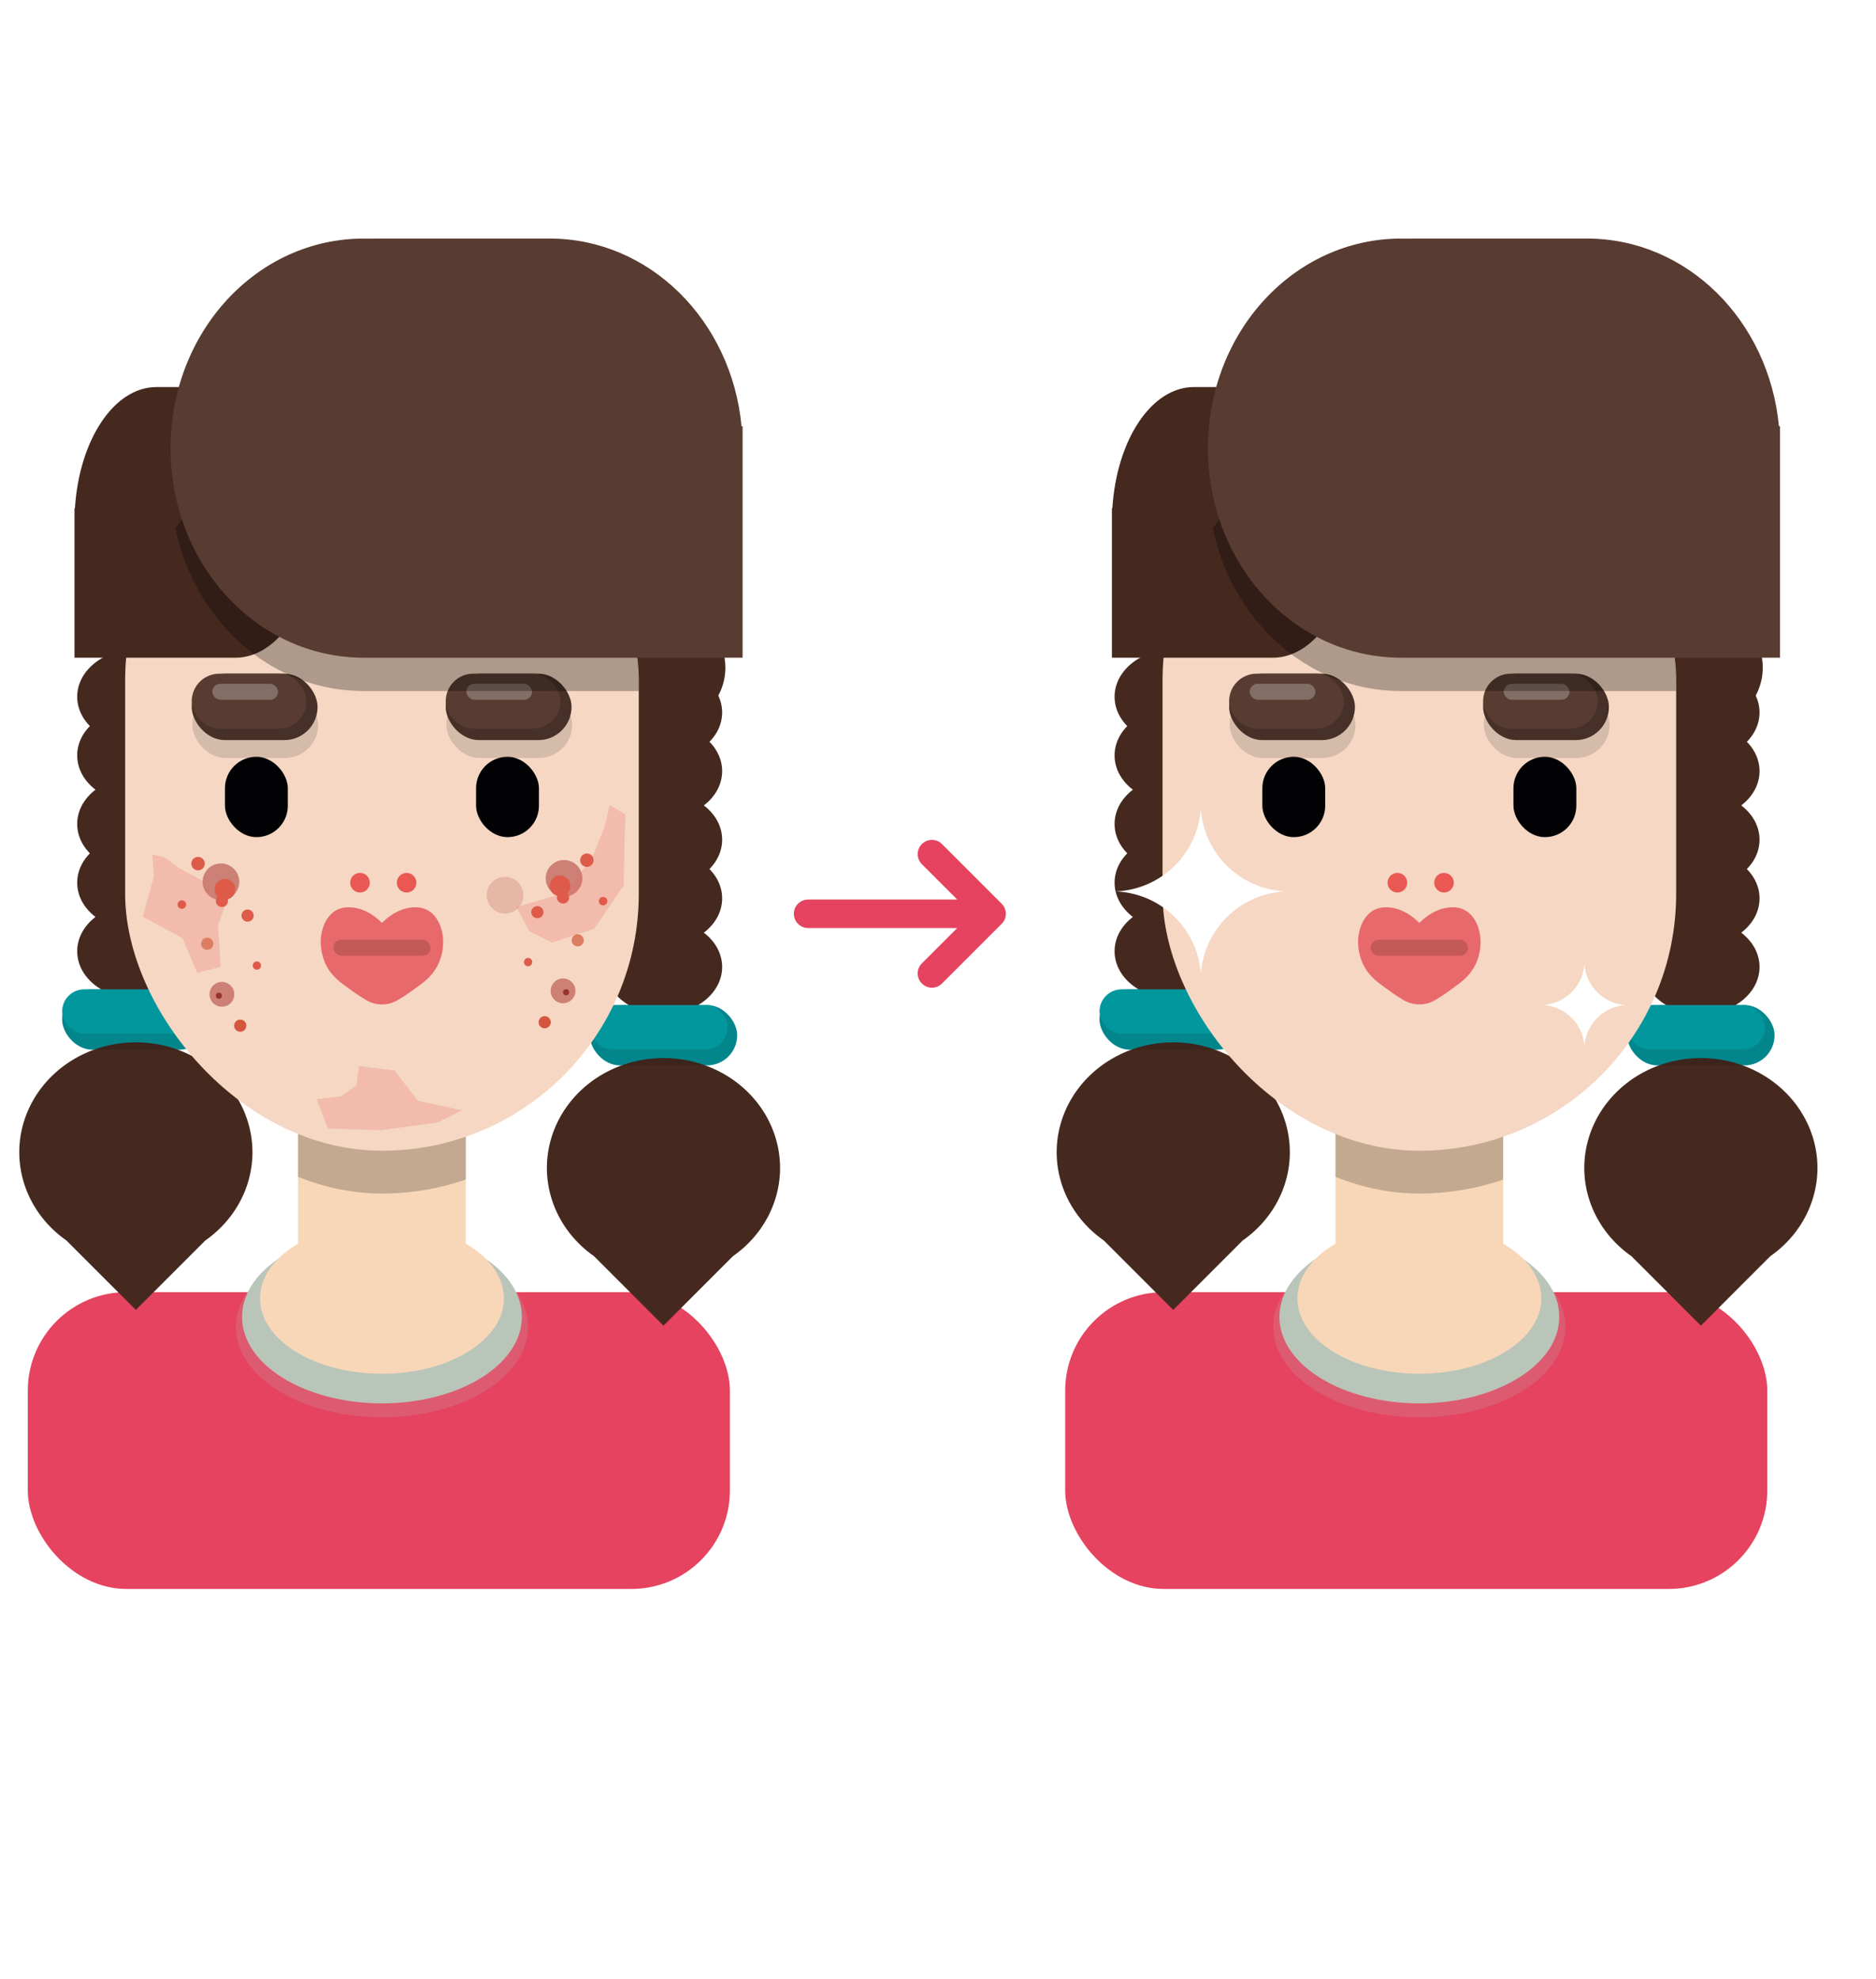 <svg xmlns="http://www.w3.org/2000/svg" id="svg1" version="1.1" viewBox="0 0 3.435 3.623" height="3.623mm" width="3.435mm">
  
  <defs id="defs1">
    <clipPath id="clipPath1176-7" clipPathUnits="userSpaceOnUse">
      <rect style="opacity:1;fill:#eca48d;fill-opacity:1;stroke:none;stroke-width:0.265" id="rect1178-7" width="6.414" height="6.348" x="-126.286" y="-31.701" ry="0"></rect>
    </clipPath>
    <clipPath id="clipPath1073-77" clipPathUnits="userSpaceOnUse">
      <rect id="rect1075-3" width="19.644" height="27.796" x="-132.901" y="-58.43" style="fill:#eca48d;fill-opacity:1;stroke-width:0.318" ry="9.822"></rect>
    </clipPath>
    
    
    
    
    <clipPath id="clipPath1176" clipPathUnits="userSpaceOnUse">
      <rect style="opacity:1;fill:#eca48d;fill-opacity:1;stroke:none;stroke-width:0.265" id="rect1178" width="6.414" height="6.348" x="-126.286" y="-31.701" ry="0"></rect>
    </clipPath>
    <clipPath id="clipPath1073" clipPathUnits="userSpaceOnUse">
      <rect id="rect1075" width="19.644" height="27.796" x="-132.901" y="-58.43" style="fill:#eca48d;fill-opacity:1;stroke-width:0.318" ry="9.822"></rect>
    </clipPath>
    <clipPath id="clipPath1" clipPathUnits="userSpaceOnUse">
      <rect style="opacity:1;fill:#eca48d;fill-opacity:1;stroke:none;stroke-width:0.265" id="rect1" width="6.414" height="6.348" x="-126.286" y="-31.701" ry="0"></rect>
    </clipPath>
    <clipPath id="clipPath2" clipPathUnits="userSpaceOnUse">
      <rect id="rect2" width="19.644" height="27.796" x="-132.901" y="-58.43" style="fill:#eca48d;fill-opacity:1;stroke-width:0.318" ry="9.822"></rect>
    </clipPath>
    <filter height="1.304" width="1.425" y="-0.152" x="-0.213" id="filter502" style="color-interpolation-filters:sRGB">
      <feGaussianBlur id="feGaussianBlur502" stdDeviation="0.287"></feGaussianBlur>
    </filter>
    <filter height="2.211" width="2.211" y="-0.606" x="-0.606" id="filter512" style="color-interpolation-filters:sRGB">
      <feGaussianBlur id="feGaussianBlur512" stdDeviation="0.354"></feGaussianBlur>
    </filter>
    <filter height="1.244" width="1.308" y="-0.122" x="-0.154" id="filter501" style="color-interpolation-filters:sRGB">
      <feGaussianBlur id="feGaussianBlur501" stdDeviation="0.268"></feGaussianBlur>
    </filter>
    <filter height="1.552" width="1.243" y="-0.276" x="-0.122" id="filter503" style="color-interpolation-filters:sRGB">
      <feGaussianBlur id="feGaussianBlur503" stdDeviation="0.282"></feGaussianBlur>
    </filter>
    <filter height="2.354" width="2.354" y="-0.677" x="-0.677" id="filter513" style="color-interpolation-filters:sRGB">
      <feGaussianBlur id="feGaussianBlur513" stdDeviation="0.396"></feGaussianBlur>
    </filter>
    <filter height="2.946" width="2.946" y="-0.973" x="-0.973" id="filter514" style="color-interpolation-filters:sRGB">
      <feGaussianBlur id="feGaussianBlur514" stdDeviation="0.569"></feGaussianBlur>
    </filter>
  </defs>
  <g transform="translate(-107.685,-241.817)" id="layer1">
    <g transform="matrix(0.025,0,0,0.025,105.016,239.1)" id="g1">
      <g transform="matrix(1.915,0,0,1.915,159.49,256.052)" id="g450">
        <rect style="fill:#f8d7b8;fill-opacity:1;stroke:none;stroke-width:0.265" id="rect1471" width="6.414" height="6.348" x="23.542" y="-34.017" ry="0"></rect>
        <rect style="fill:#e5435f;fill-opacity:1;stroke:none;stroke-width:0.27" id="rect1473" width="26.852" height="11.349" x="13.204" y="-27.541" ry="3.766"></rect>
        <g id="g1497" transform="translate(129.648,-2.917)">
          <rect style="opacity:1;fill:#02979d;fill-opacity:1;stroke:none;stroke-width:0.225" id="rect1475" width="5.64" height="2.308" x="-115.132" y="-36.206" ry="1.154"></rect>
          <g id="g1495">
            <ellipse ry="1.807" rx="2.244" cy="-42.529" cx="-112.311" id="ellipse1477" style="opacity:1;fill:#45291f;fill-opacity:1;stroke:none;stroke-width:0.282"></ellipse>
            <ellipse ry="1.807" rx="2.244" style="opacity:1;fill:#45291f;fill-opacity:1;stroke:none;stroke-width:0.282" id="ellipse1479" cx="-112.311" cy="-40.284"></ellipse>
            <ellipse cy="-37.662" cx="-112.311" id="ellipse1481" style="opacity:1;fill:#45291f;fill-opacity:1;stroke:none;stroke-width:0.282" rx="2.244" ry="1.807"></ellipse>
            <path id="path1483" d="m -112.311,-34.178 a 4.459,4.205 0 0 0 -4.459,4.205 4.459,4.205 0 0 0 1.801,3.37 l 2.658,2.658 2.656,-2.656 a 4.459,4.205 0 0 0 1.803,-3.372 4.459,4.205 0 0 0 -4.459,-4.205 z" style="opacity:1;fill:#45291f;fill-opacity:1;stroke:none;stroke-width:0.208"></path>
            <g transform="translate(-81.872,-62.484)" id="g1489">
              <rect ry="1.154" y="26.278" x="-33.259" height="2.308" width="5.64" id="rect1485" style="opacity:0.111;fill:#000000;fill-opacity:1;stroke:none;stroke-width:0.225"></rect>
              <rect ry="0.847" y="26.278" x="-33.259" height="1.694" width="5.273" id="rect1487" style="opacity:1;fill:#02979d;fill-opacity:1;stroke:none;stroke-width:0.186"></rect>
            </g>
            <ellipse style="opacity:1;fill:#45291f;fill-opacity:1;stroke:none;stroke-width:0.282" id="ellipse1491" cx="-112.311" cy="-47.395" rx="2.244" ry="1.807"></ellipse>
            <ellipse cy="-45.151" cx="-112.311" id="ellipse1493" style="opacity:1;fill:#45291f;fill-opacity:1;stroke:none;stroke-width:0.282" rx="2.244" ry="1.807"></ellipse>
          </g>
        </g>
        <g id="g1521" transform="translate(149.827,-2.316)">
          <rect ry="1.154" y="-36.206" x="-115.132" height="2.308" width="5.64" id="rect1499" style="opacity:1;fill:#02979d;fill-opacity:1;stroke:none;stroke-width:0.225"></rect>
          <g id="g1519">
            <ellipse style="opacity:1;fill:#45291f;fill-opacity:1;stroke:none;stroke-width:0.282" id="ellipse1501" cx="-112.311" cy="-42.529" rx="2.244" ry="1.807"></ellipse>
            <ellipse cy="-40.284" cx="-112.311" id="ellipse1503" style="opacity:1;fill:#45291f;fill-opacity:1;stroke:none;stroke-width:0.282" rx="2.244" ry="1.807"></ellipse>
            <ellipse ry="1.807" rx="2.244" style="opacity:1;fill:#45291f;fill-opacity:1;stroke:none;stroke-width:0.282" id="ellipse1505" cx="-112.311" cy="-37.662"></ellipse>
            <path style="opacity:1;fill:#45291f;fill-opacity:1;stroke:none;stroke-width:0.208" d="m -112.311,-34.178 a 4.459,4.205 0 0 0 -4.459,4.205 4.459,4.205 0 0 0 1.801,3.37 l 2.658,2.658 2.656,-2.656 a 4.459,4.205 0 0 0 1.803,-3.372 4.459,4.205 0 0 0 -4.459,-4.205 z" id="path1507"></path>
            <g id="g1513" transform="translate(-81.872,-62.484)">
              <rect style="opacity:0.111;fill:#000000;fill-opacity:1;stroke:none;stroke-width:0.225" id="rect1509" width="5.64" height="2.308" x="-33.259" y="26.278" ry="1.154"></rect>
              <rect style="opacity:1;fill:#02979d;fill-opacity:1;stroke:none;stroke-width:0.186" id="rect1511" width="5.273" height="1.694" x="-33.259" y="26.278" ry="0.847"></rect>
            </g>
            <ellipse ry="1.807" rx="2.244" cy="-47.395" cx="-112.311" id="ellipse1515" style="opacity:1;fill:#45291f;fill-opacity:1;stroke:none;stroke-width:0.282"></ellipse>
            <ellipse ry="1.807" rx="2.244" style="opacity:1;fill:#45291f;fill-opacity:1;stroke:none;stroke-width:0.282" id="ellipse1517" cx="-112.311" cy="-45.151"></ellipse>
          </g>
        </g>
        <circle style="fill:#45291f;fill-opacity:1;stroke:none;stroke-width:0.314" id="circle1523" cx="37.639" cy="-51.424" r="2.244"></circle>
        <rect ry="9.822" style="opacity:0.216;fill:#000000;fill-opacity:1;stroke-width:0.318" y="-56.793" x="-132.901" height="27.796" width="19.644" id="rect1525" clip-path="url(#clipPath1176)" transform="translate(149.827,-2.316)"></rect>
        <rect id="rect1527" width="19.644" height="27.796" x="16.927" y="-60.746" style="fill:#f5d7c3;fill-opacity:1;stroke-width:0.318" ry="9.822"></rect>
        <g id="g1533" transform="translate(150.139,-1.182)">
          <rect ry="1.203" y="-46.834" x="-119.791" height="3.074" width="2.405" id="rect1529" style="opacity:1;fill:#020204;fill-opacity:1;stroke-width:0.265"></rect>
          <rect style="opacity:1;fill:#020204;fill-opacity:1;stroke-width:0.265" id="rect1531" width="2.405" height="3.074" x="-129.395" y="-46.834" ry="1.203"></rect>
        </g>
        <g id="g1563" transform="translate(149.969,-1.182)">
          <g transform="translate(-0.709)" id="g1547">
            <rect ry="1.27" y="-49.326" x="-120.048" height="2.539" width="4.811" id="rect1535" style="opacity:0.132;fill:#000000;fill-opacity:1;stroke-width:0.288"></rect>
            <rect ry="1.27" y="-50.011" x="-120.072" height="2.539" width="4.811" id="rect1537" style="opacity:1;fill:#583c31;fill-opacity:1;stroke-width:0.288"></rect>
            <rect style="opacity:0.209;fill:#000000;fill-opacity:1;stroke-width:0.288" id="rect1539" width="4.811" height="2.539" x="-120.072" y="-50.011" ry="1.27"></rect>
            <rect ry="1.051" y="-50.011" x="-120.072" height="2.102" width="4.386" id="rect1541" style="fill:#583c31;fill-opacity:1;stroke-width:0.25"></rect>
            <rect ry="0.305" y="-49.624" x="-119.284" height="0.609" width="2.515" id="rect1543" style="opacity:0.257;fill:#ffffff;fill-opacity:1;stroke-width:0.102"></rect>
            <rect style="opacity:0;fill:#000000;fill-opacity:1;stroke-width:0.288" id="rect1545" width="4.811" height="2.539" x="-120.072" y="-50.011" ry="1.27"></rect>
          </g>
          <g id="g1561">
            <rect style="opacity:0.132;fill:#000000;fill-opacity:1;stroke-width:0.288" id="rect1549" width="4.811" height="2.539" x="-130.472" y="-49.326" ry="1.27"></rect>
            <rect style="opacity:1;fill:#583c31;fill-opacity:1;stroke-width:0.288" id="rect1551" width="4.811" height="2.539" x="-130.495" y="-50.011" ry="1.27"></rect>
            <rect ry="1.27" y="-50.011" x="-130.495" height="2.539" width="4.811" id="rect1553" style="opacity:0.209;fill:#000000;fill-opacity:1;stroke-width:0.288"></rect>
            <rect style="fill:#583c31;fill-opacity:1;stroke-width:0.25" id="rect1555" width="4.386" height="2.102" x="-130.495" y="-50.011" ry="1.051"></rect>
            <rect style="opacity:0.257;fill:#ffffff;fill-opacity:1;stroke-width:0.102" id="rect1557" width="2.515" height="0.609" x="-129.708" y="-49.624" ry="0.305"></rect>
            <rect ry="1.27" y="-50.011" x="-130.495" height="2.539" width="4.811" id="rect1559" style="opacity:0;fill:#000000;fill-opacity:1;stroke-width:0.288"></rect>
          </g>
        </g>
        <path style="fill:#e8696b;fill-opacity:1;stroke:none;stroke-width:0.303px;stroke-linecap:butt;stroke-linejoin:miter;stroke-opacity:1" d="m 25.51,-42.259 c -0.237,-0.006 -0.48,0.048 -0.689,0.242 -0.105,0.097 -0.199,0.229 -0.272,0.391 -0.073,0.163 -0.123,0.357 -0.138,0.561 -0.017,0.229 0.012,0.465 0.07,0.673 0.058,0.208 0.145,0.388 0.246,0.538 0.202,0.301 0.453,0.479 0.698,0.658 0.208,0.152 0.418,0.307 0.633,0.43 0.186,0.128 0.384,0.198 0.583,0.215 0.008,10e-4 0.016,0.003 0.024,0.004 0.028,0.003 0.056,-0.002 0.084,-0.002 0.028,-5.92e-4 0.057,0.005 0.085,0.002 0.008,-8.23e-4 0.016,-0.003 0.024,-0.004 0.199,-0.017 0.397,-0.087 0.582,-0.215 0.215,-0.122 0.425,-0.278 0.633,-0.43 0.245,-0.179 0.496,-0.357 0.698,-0.658 0.101,-0.15 0.188,-0.331 0.246,-0.538 0.058,-0.208 0.086,-0.444 0.069,-0.673 -0.015,-0.204 -0.065,-0.399 -0.137,-0.561 -0.073,-0.163 -0.167,-0.294 -0.272,-0.391 -0.209,-0.194 -0.452,-0.248 -0.689,-0.242 -0.433,0.011 -0.865,0.22 -1.239,0.597 -0.375,-0.378 -0.806,-0.586 -1.239,-0.597 z" id="path1565"></path>
        <path id="path1567" d="m 21.144,-62.156 c 1.736,0 3.135,2.308 3.135,5.176 0,2.867 -1.398,5.176 -3.135,5.176 h -1.917 -1.101 -3.135 v -5.176 -0.54 h 0.017 c 0.163,-2.611 1.492,-4.635 3.118,-4.635 z" style="fill:#45291f;fill-opacity:1;stroke-width:0.809"></path>
        <path id="path1569" d="m -123.779,-64.242 c -4.091,0 -7.384,3.575 -7.384,8.014 0,4.44 3.293,8.014 7.384,8.014 h 4.517 2.593 7.384 v -8.014 -0.837 h -0.04 c -0.383,-4.044 -3.514,-7.178 -7.344,-7.178 z" style="opacity:0.291;fill:#000000;fill-opacity:1;stroke-width:1.545" clip-path="url(#clipPath1073)" transform="translate(149.827,-2.316)"></path>
        <path style="fill:#583c31;fill-opacity:1;stroke-width:1.545" d="m 26.048,-67.833 c -4.091,0 -7.384,3.575 -7.384,8.014 0,4.44 3.293,8.014 7.384,8.014 h 4.517 2.593 7.384 v -8.014 -0.837 h -0.04 c -0.383,-4.044 -3.514,-7.178 -7.344,-7.178 z" id="path1571"></path>
        <rect style="opacity:0.159;fill:#000000;fill-opacity:1;stroke-width:0.124" id="rect1573" width="3.718" height="0.609" x="24.89" y="-41.019" ry="0.305"></rect>
        <circle style="fill:#e95853;fill-opacity:1;stroke:none;stroke-width:0.323" id="circle1575" cx="25.909" cy="-43.2" r="0.375"></circle>
        <circle r="0.375" cy="-43.2" cx="27.693" id="circle1577" style="fill:#e95853;fill-opacity:1;stroke:none;stroke-width:0.323"></circle>
        <ellipse style="opacity:0.189;fill:#bac5ba;fill-opacity:1;stroke:none;stroke-width:0.317" id="ellipse1579" cx="26.749" cy="-26.209" rx="5.585" ry="3.452"></ellipse>
        <ellipse ry="3.307" rx="5.351" cy="-26.596" cx="26.749" id="ellipse1581" style="fill:#bac5ba;fill-opacity:1;stroke:none;stroke-width:0.304"></ellipse>
        <ellipse style="fill:#f8d7b8;fill-opacity:1;stroke:none;stroke-width:0.265" id="ellipse1583" cx="26.749" cy="-27.304" rx="4.663" ry="2.882"></ellipse>
        <path style="fill:#ffffff;fill-opacity:1;stroke:none;stroke-width:0.214" d="m 18.389,-46.035 a 3.394,3.394 0 0 1 -3.271,3.168 3.394,3.394 0 0 1 3.275,3.162 3.394,3.394 0 0 1 3.289,-3.163 3.394,3.394 0 0 1 -3.293,-3.167 z" id="path598"></path>
        <path id="path600" d="m 33.062,-40.093 a 1.684,1.684 0 0 1 -1.623,1.571 1.684,1.684 0 0 1 1.625,1.569 1.684,1.684 0 0 1 1.632,-1.569 1.684,1.684 0 0 1 -1.634,-1.571 z" style="fill:#ffffff;fill-opacity:1;stroke:none;stroke-width:0.106"></path>
      </g>
      <path style="fill:#e5435f;fill-opacity:1;stroke:none;stroke-width:0.154;stroke-opacity:1" d="m 180.43,175.599 c 0,-0.266 -0.102,-0.533 -0.307,-0.737 l -4.369,-4.369 c -0.408,-0.408 -1.066,-0.408 -1.475,0 -0.409,0.408 -0.409,1.066 0,1.475 l 2.589,2.589 h -4.742 -0.077 -6.102 c -0.578,0 -1.043,0.465 -1.043,1.043 0,0.578 0.465,1.043 1.043,1.043 h 6.102 0.077 4.742 l -2.589,2.589 c -0.409,0.408 -0.409,1.066 0,1.474 0.408,0.408 1.066,0.408 1.475,0 l 4.369,-4.369 c 0.204,-0.204 0.307,-0.471 0.307,-0.737 z" id="path2157-7"></path>
      <g transform="matrix(1.915,0,0,1.915,177.089,256.052)" id="g449">
        <rect style="fill:#f8d7b8;fill-opacity:1;stroke:none;stroke-width:0.265" id="rect462" width="6.414" height="6.348" x="-25.325" y="-34.017" ry="0"></rect>
        <rect style="fill:#e5435f;fill-opacity:1;stroke:none;stroke-width:0.27" id="rect463" width="26.852" height="11.349" x="-35.662" y="-27.541" ry="3.766"></rect>
        <g id="g471" transform="translate(80.782,-2.917)">
          <rect style="opacity:1;fill:#02979d;fill-opacity:1;stroke:none;stroke-width:0.225" id="rect464" width="5.64" height="2.308" x="-115.132" y="-36.206" ry="1.154"></rect>
          <g id="g470">
            <ellipse ry="1.807" rx="2.244" cy="-42.529" cx="-112.311" id="ellipse464" style="opacity:1;fill:#45291f;fill-opacity:1;stroke:none;stroke-width:0.282"></ellipse>
            <ellipse ry="1.807" rx="2.244" style="opacity:1;fill:#45291f;fill-opacity:1;stroke:none;stroke-width:0.282" id="ellipse465" cx="-112.311" cy="-40.284"></ellipse>
            <ellipse cy="-37.662" cx="-112.311" id="ellipse466" style="opacity:1;fill:#45291f;fill-opacity:1;stroke:none;stroke-width:0.282" rx="2.244" ry="1.807"></ellipse>
            <path id="path468" d="m -112.311,-34.178 a 4.459,4.205 0 0 0 -4.459,4.205 4.459,4.205 0 0 0 1.801,3.37 l 2.658,2.658 2.656,-2.656 a 4.459,4.205 0 0 0 1.803,-3.372 4.459,4.205 0 0 0 -4.459,-4.205 z" style="opacity:1;fill:#45291f;fill-opacity:1;stroke:none;stroke-width:0.208"></path>
            <g transform="translate(-81.872,-62.484)" id="g469">
              <rect ry="1.154" y="26.278" x="-33.259" height="2.308" width="5.64" id="rect468" style="opacity:0.111;fill:#000000;fill-opacity:1;stroke:none;stroke-width:0.225"></rect>
              <rect ry="0.847" y="26.278" x="-33.259" height="1.694" width="5.273" id="rect469" style="opacity:1;fill:#02979d;fill-opacity:1;stroke:none;stroke-width:0.186"></rect>
            </g>
            <ellipse style="opacity:1;fill:#45291f;fill-opacity:1;stroke:none;stroke-width:0.282" id="ellipse469" cx="-112.311" cy="-47.395" rx="2.244" ry="1.807"></ellipse>
            <ellipse cy="-45.151" cx="-112.311" id="ellipse470" style="opacity:1;fill:#45291f;fill-opacity:1;stroke:none;stroke-width:0.282" rx="2.244" ry="1.807"></ellipse>
          </g>
        </g>
        <g id="g476" transform="translate(100.961,-2.316)">
          <rect ry="1.154" y="-36.206" x="-115.132" height="2.308" width="5.64" id="rect471" style="opacity:1;fill:#02979d;fill-opacity:1;stroke:none;stroke-width:0.225"></rect>
          <g id="g475">
            <ellipse style="opacity:1;fill:#45291f;fill-opacity:1;stroke:none;stroke-width:0.282" id="ellipse471" cx="-112.311" cy="-42.529" rx="2.244" ry="1.807"></ellipse>
            <ellipse cy="-40.284" cx="-112.311" id="ellipse472" style="opacity:1;fill:#45291f;fill-opacity:1;stroke:none;stroke-width:0.282" rx="2.244" ry="1.807"></ellipse>
            <ellipse ry="1.807" rx="2.244" style="opacity:1;fill:#45291f;fill-opacity:1;stroke:none;stroke-width:0.282" id="ellipse473" cx="-112.311" cy="-37.662"></ellipse>
            <path style="opacity:1;fill:#45291f;fill-opacity:1;stroke:none;stroke-width:0.208" d="m -112.311,-34.178 a 4.459,4.205 0 0 0 -4.459,4.205 4.459,4.205 0 0 0 1.801,3.37 l 2.658,2.658 2.656,-2.656 a 4.459,4.205 0 0 0 1.803,-3.372 4.459,4.205 0 0 0 -4.459,-4.205 z" id="path473"></path>
            <g id="g474" transform="translate(-81.872,-62.484)">
              <rect style="opacity:0.111;fill:#000000;fill-opacity:1;stroke:none;stroke-width:0.225" id="rect473" width="5.64" height="2.308" x="-33.259" y="26.278" ry="1.154"></rect>
              <rect style="opacity:1;fill:#02979d;fill-opacity:1;stroke:none;stroke-width:0.186" id="rect474" width="5.273" height="1.694" x="-33.259" y="26.278" ry="0.847"></rect>
            </g>
            <ellipse ry="1.807" rx="2.244" cy="-47.395" cx="-112.311" id="ellipse474" style="opacity:1;fill:#45291f;fill-opacity:1;stroke:none;stroke-width:0.282"></ellipse>
            <ellipse ry="1.807" rx="2.244" style="opacity:1;fill:#45291f;fill-opacity:1;stroke:none;stroke-width:0.282" id="ellipse475" cx="-112.311" cy="-45.151"></ellipse>
          </g>
        </g>
        <circle style="fill:#45291f;fill-opacity:1;stroke:none;stroke-width:0.314" id="circle476" cx="-11.227" cy="-51.424" r="2.244"></circle>
        <rect ry="9.822" style="opacity:0.216;fill:#000000;fill-opacity:1;stroke-width:0.318" y="-56.793" x="-132.901" height="27.796" width="19.644" id="rect476" clip-path="url(#clipPath1176)" transform="translate(100.961,-2.316)"></rect>
        <rect id="rect477" width="19.644" height="27.796" x="-31.939" y="-60.746" style="fill:#f5d7c3;fill-opacity:1;stroke-width:0.318" ry="9.822"></rect>
        <g id="g479" transform="translate(101.273,-1.182)">
          <rect ry="1.203" y="-46.834" x="-119.791" height="3.074" width="2.405" id="rect478" style="opacity:1;fill:#020204;fill-opacity:1;stroke-width:0.265"></rect>
          <rect style="opacity:1;fill:#020204;fill-opacity:1;stroke-width:0.265" id="rect479" width="2.405" height="3.074" x="-129.395" y="-46.834" ry="1.203"></rect>
        </g>
        <g id="g492" transform="translate(101.103,-1.182)">
          <g transform="translate(-0.709)" id="g485">
            <rect ry="1.27" y="-49.326" x="-120.048" height="2.539" width="4.811" id="rect480" style="opacity:0.132;fill:#000000;fill-opacity:1;stroke-width:0.288"></rect>
            <rect ry="1.27" y="-50.011" x="-120.072" height="2.539" width="4.811" id="rect481" style="opacity:1;fill:#583c31;fill-opacity:1;stroke-width:0.288"></rect>
            <rect style="opacity:0.209;fill:#000000;fill-opacity:1;stroke-width:0.288" id="rect482" width="4.811" height="2.539" x="-120.072" y="-50.011" ry="1.27"></rect>
            <rect ry="1.051" y="-50.011" x="-120.072" height="2.102" width="4.386" id="rect483" style="fill:#583c31;fill-opacity:1;stroke-width:0.25"></rect>
            <rect ry="0.305" y="-49.624" x="-119.284" height="0.609" width="2.515" id="rect484" style="opacity:0.257;fill:#ffffff;fill-opacity:1;stroke-width:0.102"></rect>
            <rect style="opacity:0;fill:#000000;fill-opacity:1;stroke-width:0.288" id="rect485" width="4.811" height="2.539" x="-120.072" y="-50.011" ry="1.27"></rect>
          </g>
          <g id="g491">
            <rect style="opacity:0.132;fill:#000000;fill-opacity:1;stroke-width:0.288" id="rect486" width="4.811" height="2.539" x="-130.472" y="-49.326" ry="1.27"></rect>
            <rect style="opacity:1;fill:#583c31;fill-opacity:1;stroke-width:0.288" id="rect487" width="4.811" height="2.539" x="-130.495" y="-50.011" ry="1.27"></rect>
            <rect ry="1.27" y="-50.011" x="-130.495" height="2.539" width="4.811" id="rect488" style="opacity:0.209;fill:#000000;fill-opacity:1;stroke-width:0.288"></rect>
            <rect style="fill:#583c31;fill-opacity:1;stroke-width:0.25" id="rect489" width="4.386" height="2.102" x="-130.495" y="-50.011" ry="1.051"></rect>
            <rect style="opacity:0.257;fill:#ffffff;fill-opacity:1;stroke-width:0.102" id="rect490" width="2.515" height="0.609" x="-129.708" y="-49.624" ry="0.305"></rect>
            <rect ry="1.27" y="-50.011" x="-130.495" height="2.539" width="4.811" id="rect491" style="opacity:0;fill:#000000;fill-opacity:1;stroke-width:0.288"></rect>
          </g>
        </g>
        <path style="fill:#e8696b;fill-opacity:1;stroke:none;stroke-width:0.303px;stroke-linecap:butt;stroke-linejoin:miter;stroke-opacity:1" d="m -23.356,-42.259 c -0.237,-0.006 -0.48,0.048 -0.689,0.242 -0.105,0.097 -0.199,0.229 -0.272,0.391 -0.073,0.163 -0.123,0.357 -0.138,0.561 -0.017,0.229 0.012,0.465 0.07,0.673 0.058,0.208 0.145,0.388 0.246,0.538 0.202,0.301 0.453,0.479 0.698,0.658 0.208,0.152 0.418,0.307 0.633,0.43 0.186,0.128 0.384,0.198 0.583,0.215 0.008,10e-4 0.016,0.003 0.024,0.004 0.028,0.003 0.056,-0.002 0.084,-0.002 0.028,-5.92e-4 0.057,0.005 0.085,0.002 0.008,-8.23e-4 0.016,-0.003 0.024,-0.004 0.199,-0.017 0.397,-0.087 0.582,-0.215 0.215,-0.122 0.425,-0.278 0.633,-0.43 0.245,-0.179 0.496,-0.357 0.698,-0.658 0.101,-0.15 0.188,-0.331 0.246,-0.538 0.058,-0.208 0.086,-0.444 0.069,-0.673 -0.015,-0.204 -0.065,-0.399 -0.137,-0.561 -0.073,-0.163 -0.167,-0.294 -0.272,-0.391 -0.209,-0.194 -0.452,-0.248 -0.689,-0.242 -0.433,0.011 -0.865,0.22 -1.239,0.597 -0.375,-0.378 -0.806,-0.586 -1.239,-0.597 z" id="path492"></path>
        <path id="path493" d="m -27.723,-62.156 c 1.736,0 3.135,2.308 3.135,5.176 0,2.867 -1.398,5.176 -3.135,5.176 h -1.917 -1.101 -3.135 v -5.176 -0.54 h 0.017 c 0.163,-2.611 1.492,-4.635 3.118,-4.635 z" style="fill:#45291f;fill-opacity:1;stroke-width:0.809"></path>
        <path id="path494" d="m -123.779,-64.242 c -4.091,0 -7.384,3.575 -7.384,8.014 0,4.44 3.293,8.014 7.384,8.014 h 4.517 2.593 7.384 v -8.014 -0.837 h -0.04 c -0.383,-4.044 -3.514,-7.178 -7.344,-7.178 z" style="opacity:0.291;fill:#000000;fill-opacity:1;stroke-width:1.545" clip-path="url(#clipPath1073)" transform="translate(100.961,-2.316)"></path>
        <path style="fill:#583c31;fill-opacity:1;stroke-width:1.545" d="m -22.818,-67.833 c -4.091,0 -7.384,3.575 -7.384,8.014 0,4.44 3.293,8.014 7.384,8.014 h 4.517 2.593 7.384 v -8.014 -0.837 h -0.04 c -0.383,-4.044 -3.514,-7.178 -7.344,-7.178 z" id="path495"></path>
        <rect style="opacity:0.159;fill:#000000;fill-opacity:1;stroke-width:0.124" id="rect495" width="3.718" height="0.609" x="-23.976" y="-41.019" ry="0.305"></rect>
        <circle style="fill:#e95853;fill-opacity:1;stroke:none;stroke-width:0.323" id="circle495" cx="-22.957" cy="-43.2" r="0.375"></circle>
        <circle r="0.375" cy="-43.2" cx="-21.174" id="circle496" style="fill:#e95853;fill-opacity:1;stroke:none;stroke-width:0.323"></circle>
        <ellipse style="opacity:0.189;fill:#bac5ba;fill-opacity:1;stroke:none;stroke-width:0.317" id="ellipse496" cx="-22.117" cy="-26.209" rx="5.585" ry="3.452"></ellipse>
        <ellipse ry="3.307" rx="5.351" cy="-26.596" cx="-22.117" id="ellipse497" style="fill:#bac5ba;fill-opacity:1;stroke:none;stroke-width:0.304"></ellipse>
        <ellipse style="fill:#f8d7b8;fill-opacity:1;stroke:none;stroke-width:0.265" id="ellipse498" cx="-22.117" cy="-27.304" rx="4.663" ry="2.882"></ellipse>
        <path id="path499" d="m -30.9,-44.285 0.496,0.132 0.529,0.397 0.86,0.463 0.992,0.695 -0.364,1.025 0.099,1.587 -0.893,0.232 -0.562,-1.323 -1.521,-0.827 0.43,-1.554 z" style="opacity:0.505;fill:#e8696b;fill-opacity:1;stroke:none;stroke-width:0.1;stroke-linecap:round;stroke-linejoin:round;stroke-dasharray:none;stroke-opacity:1;filter:url(#filter502)"></path>
        <circle r="0.701" cy="-43.367" cx="-15.153" id="circle512" style="mix-blend-mode:normal;fill:#cd8075;fill-opacity:1;stroke:none;stroke-width:0.604;filter:url(#filter512)"></circle>
        <path id="path500" d="m -13.404,-46.171 0.595,0.364 -0.033,1.058 -0.033,1.654 -1.124,1.654 -1.621,0.529 -0.86,-0.43 -0.496,-0.926 1.918,-0.562 1.025,-1.422 0.43,-1.091 z" style="opacity:0.505;fill:#e8696b;fill-opacity:1;stroke:none;stroke-width:0.1;stroke-linecap:round;stroke-linejoin:round;stroke-dasharray:none;stroke-opacity:1;filter:url(#filter501)"></path>
        <path id="path501" d="m -22.995,-36.183 1.356,0.165 0.893,1.158 1.687,0.364 -0.926,0.463 -2.183,0.298 -2.017,-0.066 -0.43,-1.124 0.926,-0.099 0.595,-0.43 z" style="opacity:0.505;fill:#e8696b;fill-opacity:1;stroke:none;stroke-width:0.1;stroke-linecap:round;stroke-linejoin:round;stroke-dasharray:none;stroke-opacity:1;filter:url(#filter503)"></path>
        <circle r="0.397" cy="-43.08" cx="-15.308" id="circle503" style="fill:#de5b4a;fill-opacity:1;stroke:none;stroke-width:0.342"></circle>
        <circle r="0.257" cy="-44.062" cx="-14.279" id="circle504" style="fill:#de5b4a;fill-opacity:1;stroke:none;stroke-width:0.221"></circle>
        <circle r="0.233" cy="-42.635" cx="-15.191" id="circle505" style="fill:#de5b4a;fill-opacity:1;stroke:none;stroke-width:0.201"></circle>
        <circle r="0.233" cy="-42.074" cx="-16.174" id="circle506" style="fill:#de5b4a;fill-opacity:1;stroke:none;stroke-width:0.201"></circle>
        <circle r="0.233" cy="-40.998" cx="-14.63" id="circle507" style="fill:#dc7d62;fill-opacity:1;stroke:none;stroke-width:0.201"></circle>
        <circle transform="matrix(0.676,0,0,0.676,-6.161,-14.231)" r="0.701" cy="-36.735" cx="-13.358" id="circle513" style="mix-blend-mode:normal;fill:#cd8075;fill-opacity:1;stroke:none;stroke-width:0.604;filter:url(#filter513)"></circle>
        <circle r="0.233" cy="-37.864" cx="-15.893" id="circle508" style="fill:#d4563f;fill-opacity:1;stroke:none;stroke-width:0.201"></circle>
        <circle r="0.117" cy="-39.01" cx="-15.074" id="circle509" style="fill:#97332e;fill-opacity:1;stroke:none;stroke-width:0.1"></circle>
        <circle r="0.163" cy="-42.495" cx="-13.66" id="circle510" style="fill:#de5b4a;fill-opacity:1;stroke:none;stroke-width:0.141"></circle>
        <circle r="0.159" cy="-40.164" cx="-16.529" id="circle511" style="fill:#de5b4a;fill-opacity:1;stroke:none;stroke-width:0.137"></circle>
        <circle r="0.701" cy="-42.724" cx="-17.41" id="circle514" style="opacity:0.611;mix-blend-mode:normal;fill:#cd8075;fill-opacity:1;stroke:none;stroke-width:0.604;filter:url(#filter514)"></circle>
        <g transform="matrix(-1,0,0,1,-41.601,-2.184)" id="g525">
          <circle r="0.701" cy="-41.051" cx="-13.325" id="circle515" style="mix-blend-mode:normal;fill:#cd8075;fill-opacity:1;stroke:none;stroke-width:0.604;filter:url(#filter512)"></circle>
          <circle r="0.397" cy="-40.764" cx="-13.48" id="circle516" style="fill:#de5b4a;fill-opacity:1;stroke:none;stroke-width:0.342"></circle>
          <circle r="0.257" cy="-41.746" cx="-12.451" id="circle517" style="fill:#de5b4a;fill-opacity:1;stroke:none;stroke-width:0.221"></circle>
          <circle r="0.233" cy="-40.319" cx="-13.363" id="circle518" style="fill:#de5b4a;fill-opacity:1;stroke:none;stroke-width:0.201"></circle>
          <circle r="0.233" cy="-39.758" cx="-14.345" id="circle519" style="fill:#de5b4a;fill-opacity:1;stroke:none;stroke-width:0.201"></circle>
          <circle r="0.233" cy="-38.682" cx="-12.802" id="circle520" style="fill:#dc7d62;fill-opacity:1;stroke:none;stroke-width:0.201"></circle>
          <circle transform="matrix(0.676,0,0,0.676,-4.333,-11.915)" r="0.701" cy="-36.735" cx="-13.358" id="circle521" style="mix-blend-mode:normal;fill:#cd8075;fill-opacity:1;stroke:none;stroke-width:0.604;filter:url(#filter513)"></circle>
          <circle r="0.233" cy="-35.549" cx="-14.064" id="circle522" style="fill:#d4563f;fill-opacity:1;stroke:none;stroke-width:0.201"></circle>
          <circle r="0.117" cy="-36.694" cx="-13.246" id="circle523" style="fill:#97332e;fill-opacity:1;stroke:none;stroke-width:0.1"></circle>
          <circle r="0.163" cy="-40.179" cx="-11.831" id="circle524" style="fill:#de5b4a;fill-opacity:1;stroke:none;stroke-width:0.141"></circle>
          <circle r="0.159" cy="-37.848" cx="-14.701" id="circle525" style="fill:#de5b4a;fill-opacity:1;stroke:none;stroke-width:0.137"></circle>
        </g>
      </g>
    </g>
  </g>
</svg>
